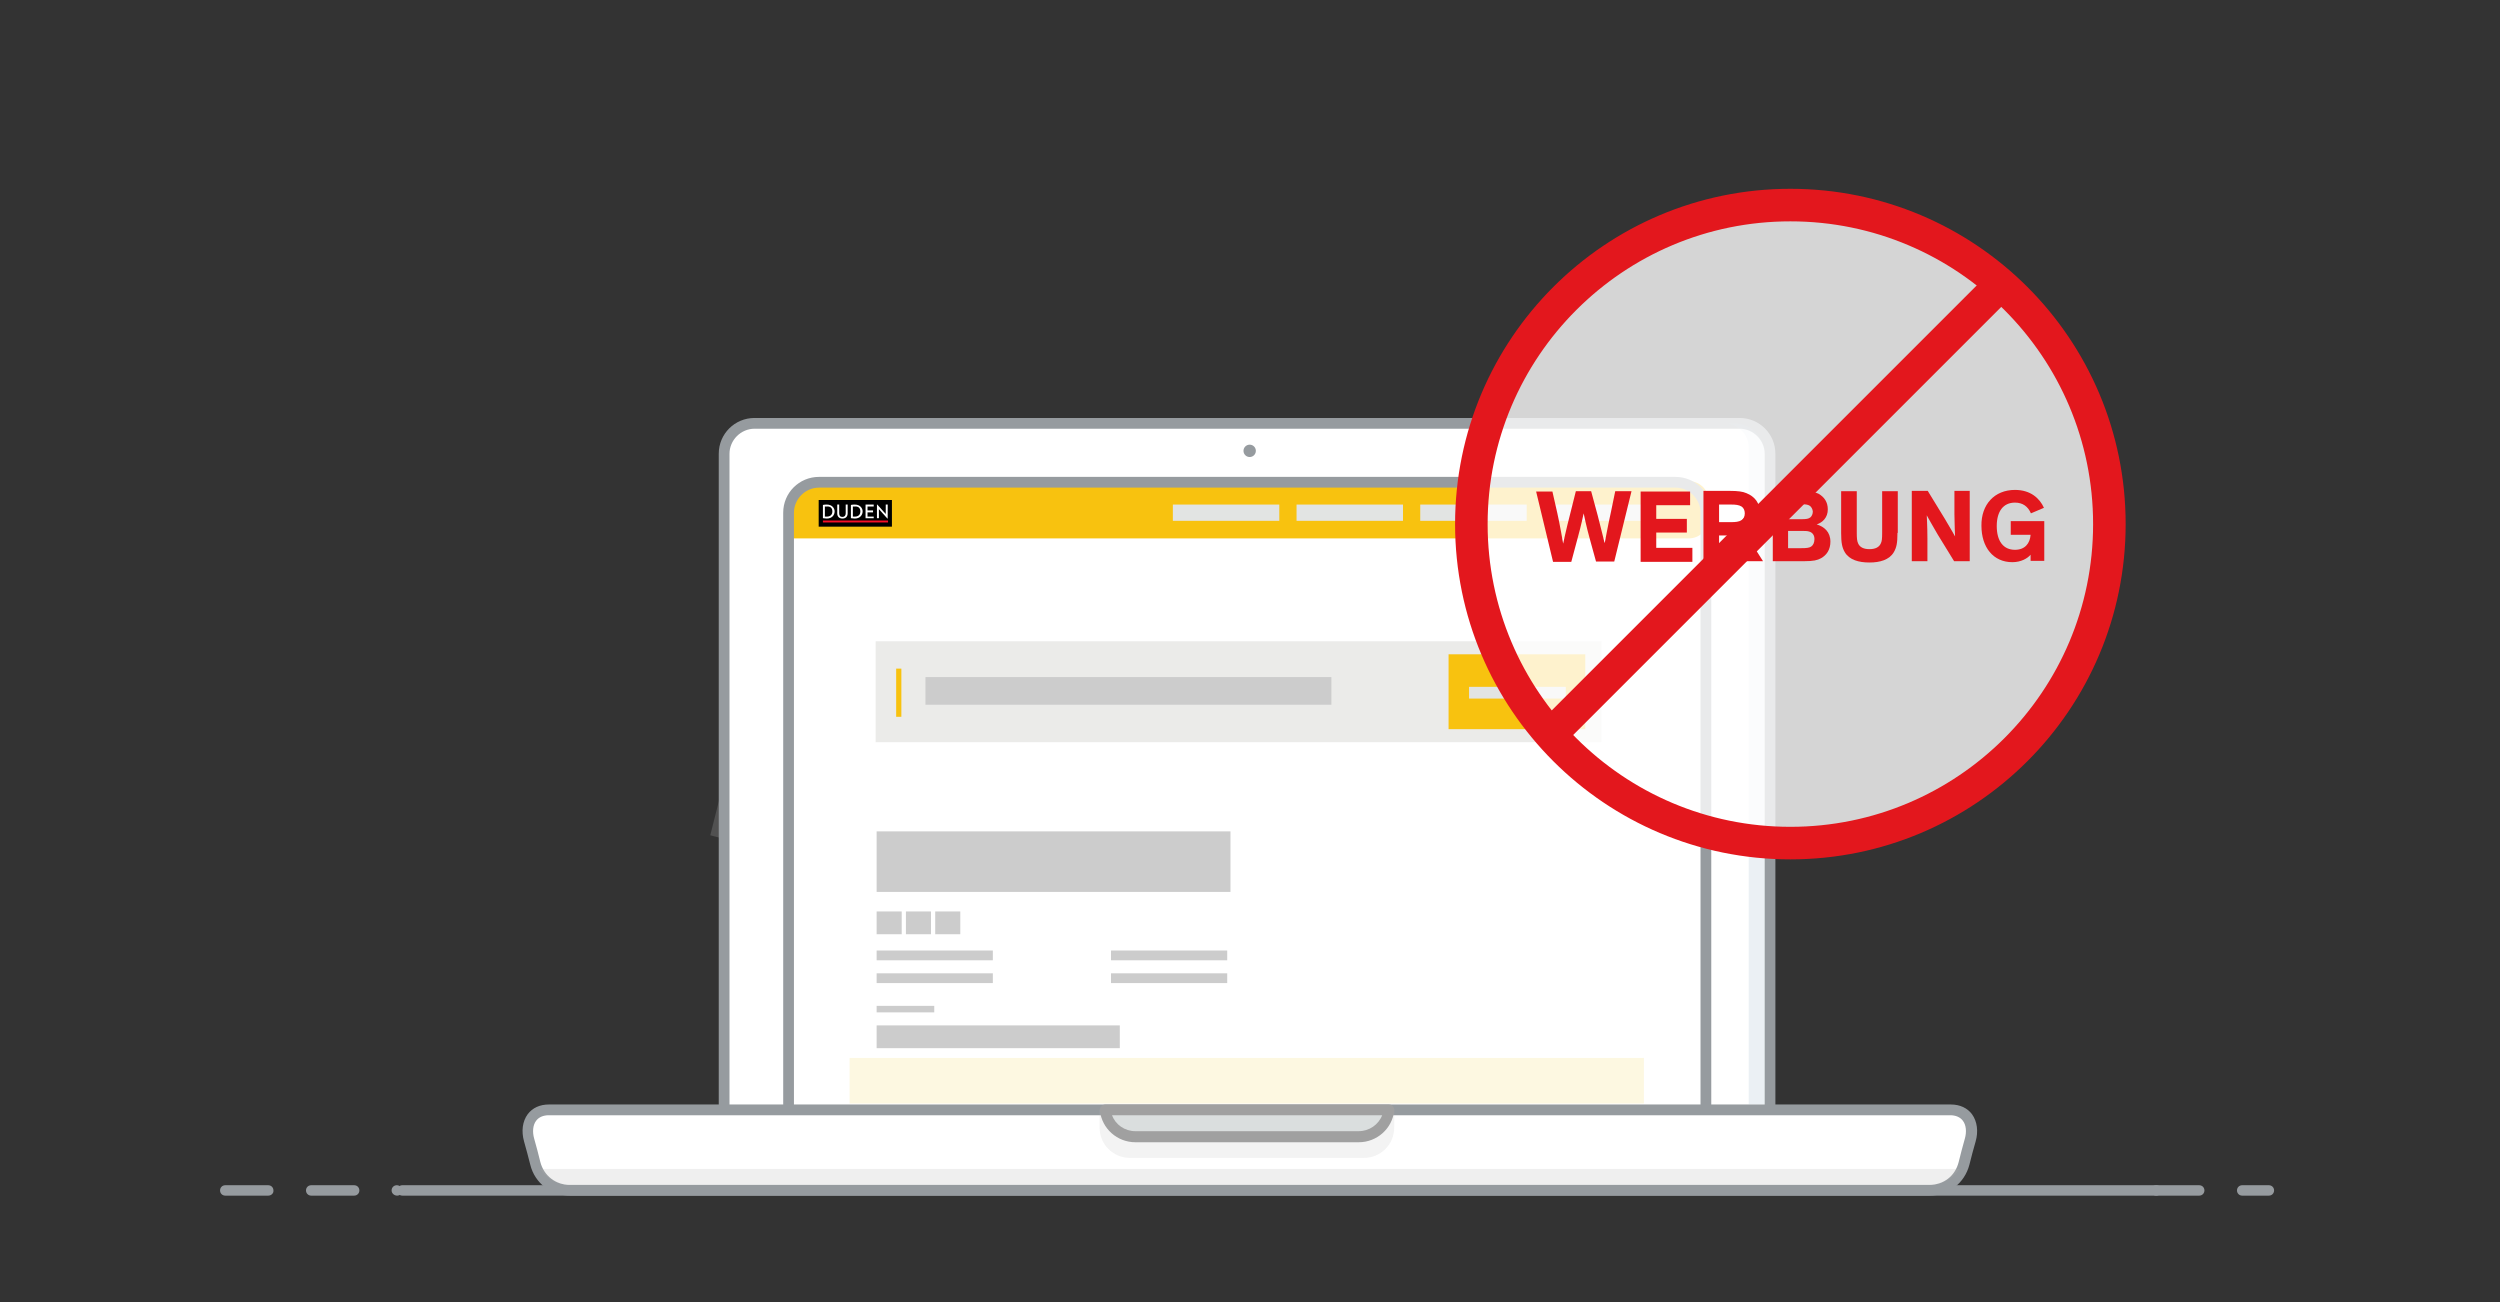 <?xml version="1.0" encoding="utf-8"?>
<!-- Generator: Adobe Illustrator 21.1.0, SVG Export Plug-In . SVG Version: 6.00 Build 0)  -->
<svg version="1.1" id="Ebene_1" xmlns="http://www.w3.org/2000/svg" xmlns:xlink="http://www.w3.org/1999/xlink" x="0px" y="0px"
	 viewBox="0 0 768 400" enable-background="new 0 0 768 400" xml:space="preserve">
<rect x="0" y="0" width="768" height="400" fill="#333333" stroke="none"/>
<g opacity="0.2">
	<path fill="#C7C8C8" d="M229.6,198.3l-2.1-0.5c2.8,0.7,4.9,2.2,4.6,3.3l-13.9,55.5l3.4,0.9l13.8-55
		C235.8,201.1,233.2,199.2,229.6,198.3L229.6,198.3z"/>
</g>
<path fill="#FFFFFF" d="M543.8,343.2c0,5.2-4.2,9.3-9.3,9.3H231.8c-5.2,0-9.3-4.2-9.3-9.3V139.4c0-5.2,4.2-9.3,9.3-9.3h302.6
	c5.2,0,9.3,4.2,9.3,9.3V343.2z"/>
<path fill="#969B9F" d="M534.4,354.1H231.8c-6.1,0-11-4.9-11-11V139.4c0-6.1,4.9-11,11-11h302.6c6.1,0,11,4.9,11,11v203.8
	C545.4,349.2,540.5,354.1,534.4,354.1L534.4,354.1z M231.8,131.7c-4.2,0-7.7,3.5-7.7,7.7v203.8c0,4.2,3.5,7.7,7.7,7.7h302.6
	c4.2,0,7.7-3.5,7.7-7.7V139.4c0-4.2-3.5-7.7-7.7-7.7L231.8,131.7L231.8,131.7z"/>
<g opacity="0.2">
	<path fill="#9CB6C8" d="M532.8,130.1h-3c4.1,0,7.4,3.3,7.4,7.4v201.8h4.9V139.4C542.1,134.2,537.9,130.1,532.8,130.1L532.8,130.1z"
		/>
</g>
<path fill="#F8C20F" d="M518.8,165.4H242.9c0,0,0.1-2.8,0.1-6.2V154c0-3.4,2.8-6.2,6.2-6.2h269.6c3.4,0,6.2,2.8,6.2,6.2v5.2
	C525,162.6,522.2,165.4,518.8,165.4z"/>
<path fill="#969B9F" d="M514.6,350.9H251.6c-6.1,0-11-4.9-11-11V157.5c0-6.1,4.9-11,11-11h263.1c6.1,0,11,4.9,11,11v182.3
	C525.6,345.9,520.7,350.9,514.6,350.9L514.6,350.9z M251.6,149.8c-4.2,0-7.7,3.5-7.7,7.7v182.3c0,4.2,3.5,7.7,7.7,7.7h263.1
	c4.2,0,7.7-3.5,7.7-7.7V157.5c0-4.2-3.5-7.7-7.7-7.7L251.6,149.8L251.6,149.8z"/>
<path fill="#FFFFFF" d="M599.3,340.9H168.6c-5.2,0-7.5,4.4-6,9.3c0.5,1.6,1.5,5.5,1.9,7.1c1.3,5,5.6,8.2,10.7,8.2h417.5
	c5.2,0,9.4-3.2,10.7-8.2c0.4-1.7,1.4-5.5,1.9-7.1C606.8,345.3,604.4,340.9,599.3,340.9L599.3,340.9z"/>
<path fill="#969B9F" d="M592.7,367.3H175.2c-5.9,0-10.9-3.8-12.3-9.5c-0.4-1.6-1.4-5.4-1.9-7.1c-0.9-3.2-0.5-6.2,1.1-8.4
	c1.5-2,3.8-3,6.5-3h430.7c2.8,0,5.1,1.1,6.5,3c1.6,2.2,2,5.3,1.1,8.4c-0.5,1.6-1.5,5.5-1.9,7.1C603.5,363.5,598.6,367.3,592.7,367.3
	L592.7,367.3z M168.6,342.6c-1.7,0-3.1,0.6-3.9,1.7c-1,1.3-1.2,3.4-0.6,5.5c0.5,1.7,1.5,5.5,1.9,7.2c1.1,4.2,4.7,7,9.1,7h417.5
	c4.5,0,8-2.7,9.1-7c0.4-1.7,1.4-5.5,1.9-7.2c0.6-2.1,0.4-4.2-0.6-5.5c-0.8-1.1-2.2-1.7-3.9-1.7L168.6,342.6L168.6,342.6z"/>
<g opacity="0.2">
	<path fill="#C1C1C1" d="M411.3,340.9h-73.5v5.5c0,5.2,4.2,9.3,9.3,9.3h71.9c5.2,0,9.3-4.2,9.3-9.3v-5.5H411.3z"/>
</g>
<path fill="#DADEDE" d="M411.3,340.9h-71.8c0.5,4.6,4.5,8.2,9.3,8.2h68.6c4.8,0,8.7-3.6,9.3-8.2H411.3L411.3,340.9z"/>
<path fill="#A0A0A0" d="M417.4,350.9h-68.6c-5.6,0-10.3-4.2-10.9-9.7c-0.1-0.5,0.1-0.9,0.4-1.3c0.3-0.4,0.8-0.6,1.2-0.6h87.2
	c0.5,0,0.9,0.2,1.2,0.6c0.3,0.4,0.5,0.8,0.4,1.3C427.7,346.7,423,350.9,417.4,350.9L417.4,350.9z M341.6,342.6
	c1.1,2.9,3.9,4.9,7.2,4.9h68.6c3.2,0,6.1-2,7.2-4.9H341.6L341.6,342.6z"/>
<g opacity="0.2">
	<path fill="#ADADAD" d="M165.9,359.1c2,3.1,5.4,4.9,9.3,4.9h417.5c3.9,0,7.3-1.9,9.3-4.9H165.9L165.9,359.1z"/>
</g>
<circle fill="#969B9F" cx="383.9" cy="138.5" r="1.9"/>
<g opacity="0.2">
	<path fill="#9CB6C8" d="M530.5,130.1c0.3,0,0.5-0.1,0.8-0.1L530.5,130.1L530.5,130.1z"/>
</g>
<path fill="#969B9F" d="M697,367.3h-8.2c-0.9,0-1.6-0.7-1.6-1.6c0-0.9,0.7-1.6,1.6-1.6h8.2c0.9,0,1.6,0.7,1.6,1.6
	C698.6,366.6,697.9,367.3,697,367.3z M675.6,367.3h-13.2c-0.9,0-1.6-0.7-1.6-1.6c0-0.9,0.7-1.6,1.6-1.6h13.2c0.9,0,1.6,0.7,1.6,1.6
	C677.2,366.6,676.5,367.3,675.6,367.3z"/>
<path fill="#969B9F" d="M662.4,367.3H123.6c-0.9,0-1.6-0.7-1.6-1.6c0-0.9,0.7-1.6,1.6-1.6h538.8c0.9,0,1.6,0.7,1.6,1.6
	C664,366.6,663.3,367.3,662.4,367.3z"/>
<path fill="#969B9F" d="M122,367.3c-0.9,0-1.7-0.7-1.7-1.6c0-0.9,0.7-1.6,1.6-1.6h0c0.9,0,1.6,0.7,1.6,1.6
	C123.6,366.6,122.9,367.3,122,367.3z M108.8,367.3H95.6c-0.9,0-1.6-0.7-1.6-1.6c0-0.9,0.7-1.6,1.6-1.6h13.2c0.9,0,1.6,0.7,1.6,1.6
	C110.4,366.6,109.7,367.3,108.8,367.3z M82.4,367.3H69.2c-0.9,0-1.6-0.7-1.6-1.6c0-0.9,0.7-1.6,1.6-1.6h13.2c0.9,0,1.6,0.7,1.6,1.6
	C84.1,366.6,83.3,367.3,82.4,367.3z"/>
<rect x="261" y="325" opacity="0.35" fill="#F8ECAA" width="244" height="14"/>
<g>
	<g>
		<defs>
			<rect id="SVGID_1_" x="251.5" y="153.6" width="40" height="8.2"/>
		</defs>
		<clipPath id="SVGID_2_">
			<use xlink:href="#SVGID_1_"  overflow="visible"/>
		</clipPath>
		<rect x="251.5" y="153.6" clip-path="url(#SVGID_2_)" width="22.5" height="8.2"/>
	</g>
	<g>
		<defs>
			<rect id="SVGID_3_" x="251.5" y="153.6" width="40" height="8.2"/>
		</defs>
		<clipPath id="SVGID_4_">
			<use xlink:href="#SVGID_3_"  overflow="visible"/>
		</clipPath>
		<rect x="252.8" y="159.9" clip-path="url(#SVGID_4_)" fill="#F70F26" width="20" height="0.6"/>
	</g>
	<g>
		<defs>
			<rect id="SVGID_5_" x="251.5" y="153.6" width="40" height="8.2"/>
		</defs>
		<clipPath id="SVGID_6_">
			<use xlink:href="#SVGID_5_"  overflow="visible"/>
		</clipPath>
		<path clip-path="url(#SVGID_6_)" fill="#FFFFFF" d="M259.8,157.7c0,0.7-0.4,1.1-1,1.1c-0.7,0-1-0.4-1-1.1V155h-0.6v2.7
			c0,1,0.6,1.6,1.6,1.6c1,0,1.6-0.6,1.6-1.6V155h-0.6V157.7z"/>
	</g>
	<g>
		<defs>
			<rect id="SVGID_7_" x="251.5" y="153.6" width="40" height="8.2"/>
		</defs>
		<clipPath id="SVGID_8_">
			<use xlink:href="#SVGID_7_"  overflow="visible"/>
		</clipPath>
		<path clip-path="url(#SVGID_8_)" fill="#FFFFFF" d="M254,155c-0.4,0-0.7,0-1.1,0.1l-0.1,0v4.1l0.1,0c0.3,0,0.7,0.1,1.1,0.1
			c1.6,0,2.4-1.1,2.4-2.2C256.4,156.1,255.6,155,254,155 M255.7,157.1c0,1-0.6,1.6-1.7,1.6c-0.3,0-0.5,0-0.6,0v-3.1
			c0.1,0,0.4,0,0.6,0C255.1,155.5,255.7,156.1,255.7,157.1"/>
	</g>
	<g>
		<defs>
			<rect id="SVGID_9_" x="251.5" y="153.6" width="40" height="8.2"/>
		</defs>
		<clipPath id="SVGID_10_">
			<use xlink:href="#SVGID_9_"  overflow="visible"/>
		</clipPath>
		<path clip-path="url(#SVGID_10_)" fill="#FFFFFF" d="M262.6,155c-0.4,0-0.7,0-1.1,0.1l-0.1,0v4.1l0.1,0c0.3,0,0.7,0.1,1.1,0.1
			c1.6,0,2.4-1.1,2.4-2.2C265,156.1,264.2,155,262.6,155 M264.3,157.1c0,1-0.6,1.6-1.7,1.6c-0.3,0-0.5,0-0.6,0v-3.1
			c0.1,0,0.4,0,0.6,0C263.7,155.5,264.3,156.1,264.3,157.1"/>
	</g>
	<g>
		<defs>
			<rect id="SVGID_11_" x="251.5" y="153.6" width="40" height="8.2"/>
		</defs>
		<clipPath id="SVGID_12_">
			<use xlink:href="#SVGID_11_"  overflow="visible"/>
		</clipPath>
		<polygon clip-path="url(#SVGID_12_)" fill="#FFFFFF" points="265.9,159.2 268.4,159.2 268.4,158.7 266.5,158.7 266.5,157.4 
			268.2,157.4 268.2,156.8 266.5,156.8 266.5,155.6 268.4,155.6 268.4,155 265.9,155 		"/>
	</g>
	<g>
		<defs>
			<rect id="SVGID_13_" x="251.5" y="153.6" width="40" height="8.2"/>
		</defs>
		<clipPath id="SVGID_14_">
			<use xlink:href="#SVGID_13_"  overflow="visible"/>
		</clipPath>
		<polygon clip-path="url(#SVGID_14_)" fill="#FFFFFF" points="272.1,157.9 269.5,155 269.4,155 269.4,159.2 270,159.2 270,156.4 
			272.6,159.3 272.7,159.3 272.7,155 272.1,155 		"/>
	</g>
	<g>
		<defs>
			<rect id="SVGID_15_" x="251.5" y="153.6" width="40" height="8.2"/>
		</defs>
		<clipPath id="SVGID_16_">
			<use xlink:href="#SVGID_15_"  overflow="visible"/>
		</clipPath>
	</g>
	<g>
		<defs>
			<rect id="SVGID_17_" x="251.5" y="153.6" width="40" height="8.2"/>
		</defs>
		<clipPath id="SVGID_18_">
			<use xlink:href="#SVGID_17_"  overflow="visible"/>
		</clipPath>
	</g>
	<g>
		<defs>
			<rect id="SVGID_19_" x="251.5" y="153.6" width="40" height="8.2"/>
		</defs>
		<clipPath id="SVGID_20_">
			<use xlink:href="#SVGID_19_"  overflow="visible"/>
		</clipPath>
	</g>
	<g>
		<defs>
			<rect id="SVGID_21_" x="251.5" y="153.6" width="40" height="8.2"/>
		</defs>
		<clipPath id="SVGID_22_">
			<use xlink:href="#SVGID_21_"  overflow="visible"/>
		</clipPath>
	</g>
	<g>
		<defs>
			<rect id="SVGID_23_" x="251.5" y="153.6" width="40" height="8.2"/>
		</defs>
		<clipPath id="SVGID_24_">
			<use xlink:href="#SVGID_23_"  overflow="visible"/>
		</clipPath>
	</g>
	<g>
		<defs>
			<rect id="SVGID_25_" x="251.5" y="153.6" width="40" height="8.2"/>
		</defs>
		<clipPath id="SVGID_26_">
			<use xlink:href="#SVGID_25_"  overflow="visible"/>
		</clipPath>
	</g>
</g>
<rect x="269.3" y="255.4" fill="#CCCCCC" width="108.7" height="18.6"/>
<rect x="269.3" y="315" fill="#CCCCCC" width="74.7" height="7"/>
<rect x="269.3" y="280" fill="#CCCCCC" width="7.7" height="7"/>
<rect x="278.3" y="280" fill="#CCCCCC" width="7.7" height="7"/>
<rect x="287.3" y="280" fill="#CCCCCC" width="7.7" height="7"/>
<rect x="341.3" y="292" fill="#CCCCCC" width="35.7" height="3"/>
<rect x="341.3" y="299" fill="#CCCCCC" width="35.7" height="3"/>
<rect x="269.3" y="292" fill="#CCCCCC" width="35.7" height="3"/>
<rect x="269.3" y="299" fill="#CCCCCC" width="35.7" height="3"/>
<rect x="269.3" y="309" fill="#CCCCCC" width="17.7" height="2"/>
<rect x="269" y="197" opacity="0.35" fill="#C6C5C1" width="223" height="31"/>
<rect x="445" y="201" fill="#F8C20F" width="42" height="23"/>
<g>
	<rect x="275.3" y="205.4" fill="#F8C20F" width="1.6" height="14.8"/>
</g>
<rect x="451.3" y="211" fill="#E2E4E3" width="29.7" height="3.6"/>
<rect x="284.3" y="208" fill="#CCCCCC" width="124.7" height="8.5"/>
<rect x="360.3" y="155" fill="#E2E4E3" width="32.7" height="5"/>
<rect x="398.3" y="155" fill="#E2E4E3" width="32.7" height="5"/>
<rect x="436.3" y="155" fill="#E2E4E3" width="32.7" height="5"/>
<rect x="474.3" y="155" fill="#E2E4E3" width="32.7" height="5"/>
<g>
	<circle opacity="0.79" fill="#FFFFFF" cx="550" cy="162" r="98"/>
	<g>
		<circle fill="none" stroke="#E3171D" stroke-width="10" stroke-miterlimit="10" cx="550" cy="161" r="98"/>
		<line fill="none" stroke="#E3171D" stroke-width="10" stroke-miterlimit="10" x1="475" y1="227" x2="614" y2="88"/>
	</g>
	<g>
		<path fill="#E3171D" d="M488.8,150.9l2,7.4c1,3.8,2.1,8.4,2.1,8.4h0.1c0,0,0.9-5,1.9-9.5l1.3-6.3h5l-5.3,21.6h-5.6l-1.9-6.9
			c-1-3.5-1.9-7.9-1.9-7.9h0c0,0-0.7,3.5-1.9,7.8l-1.9,7.1h-5.6l-5.2-21.6h5l1.5,6.6c0.7,3,1.8,9.4,1.8,9.4h0c0,0,0.9-4.3,2.1-8.9
			l1.8-7.2H488.8z"/>
		<path fill="#E3171D" d="M508.8,155.1v4.3h9.4v4.2h-9.4v4.7h11.1v4.3H504v-21.6h15.2v4.2H508.8z"/>
		<path fill="#E3171D" d="M528.1,164.5v7.9h-4.8v-21.6h8.1c2.4,0,4,0.2,5.1,0.7c2.5,1,4.2,3,4.2,6.2c0,3.3-1.7,5.4-4.5,6.2l5.4,8.5
			h-5.4l-4.8-7.9H528.1z M528.1,160.4h3.8c1.2,0,2.3-0.1,3.1-0.6c0.6-0.4,1-1.1,1-2.1c0-1-0.4-1.7-1-2.1c-0.8-0.5-1.9-0.6-3.1-0.6
			h-3.8V160.4z"/>
		<path fill="#E3171D" d="M544.6,172.5v-21.6h9.2c2.6,0,3.9,0.3,4.9,0.8c1.7,1,2.8,2.5,2.8,4.8c0,2.5-1.6,4-3.4,4.6v0
			c2.3,0.7,4.2,2.3,4.2,5.3c0,2.4-1.1,4.1-2.9,5.1c-1.1,0.6-2.3,0.9-5.2,0.9H544.6z M556,155.4c-0.6-0.4-1.3-0.5-2.7-0.5h-3.9v4.6
			h3.9c1.6,0,2.3-0.1,2.9-0.6c0.4-0.4,0.7-1,0.7-1.8C556.8,156.3,556.4,155.7,556,155.4z M549.3,168.4h4c1.7,0,2.5-0.1,3.1-0.5
			c0.6-0.4,1-1.2,1-2.3c0-1.2-0.6-2-1.6-2.3c-0.6-0.2-1.3-0.2-2.5-0.2h-4V168.4z"/>
		<path fill="#E3171D" d="M582.9,163.7c0,3.2-0.3,4.5-1.1,5.9c-1.4,2.4-4.3,3.2-7.5,3.2c-3.3,0-6.2-0.8-7.6-3.2
			c-0.8-1.4-1.1-2.8-1.1-5.9v-12.8h4.8v12.7c0,1.9,0.1,2.6,0.4,3.3c0.5,1.2,1.7,1.8,3.5,1.8s3-0.6,3.5-1.8c0.3-0.6,0.4-1.3,0.4-3.3
			v-12.7h4.8V163.7z"/>
		<path fill="#E3171D" d="M597.4,159.3c1.7,2.8,3.2,5.5,3.2,5.5h0c0,0-0.2-4.3-0.2-6.8v-7.2h4.7v21.6h-4.8l-5.1-8.3
			c-1.2-2-3.3-5.8-3.3-5.8h0c0,0,0.2,3.6,0.2,7v7.1h-4.8v-21.6h4.9L597.4,159.3z"/>
		<path fill="#E3171D" d="M619,150.5c4.8,0,7.6,2.6,8.9,5.5l-4,1.7c-0.9-2.1-2.5-3.3-4.9-3.3c-3.6,0-5.6,2.7-5.6,7.2
			c0,4.6,2,7.3,5.6,7.3c3.1,0,4.6-2,4.8-4.6h-6.1v-4.2H628v12.2h-4.2v-1.9c-0.9,1.1-2.9,2.3-5.6,2.3c-5.9,0-9.5-4.6-9.5-11.2
			C608.6,155,612.7,150.5,619,150.5z"/>
	</g>
</g>
</svg>
